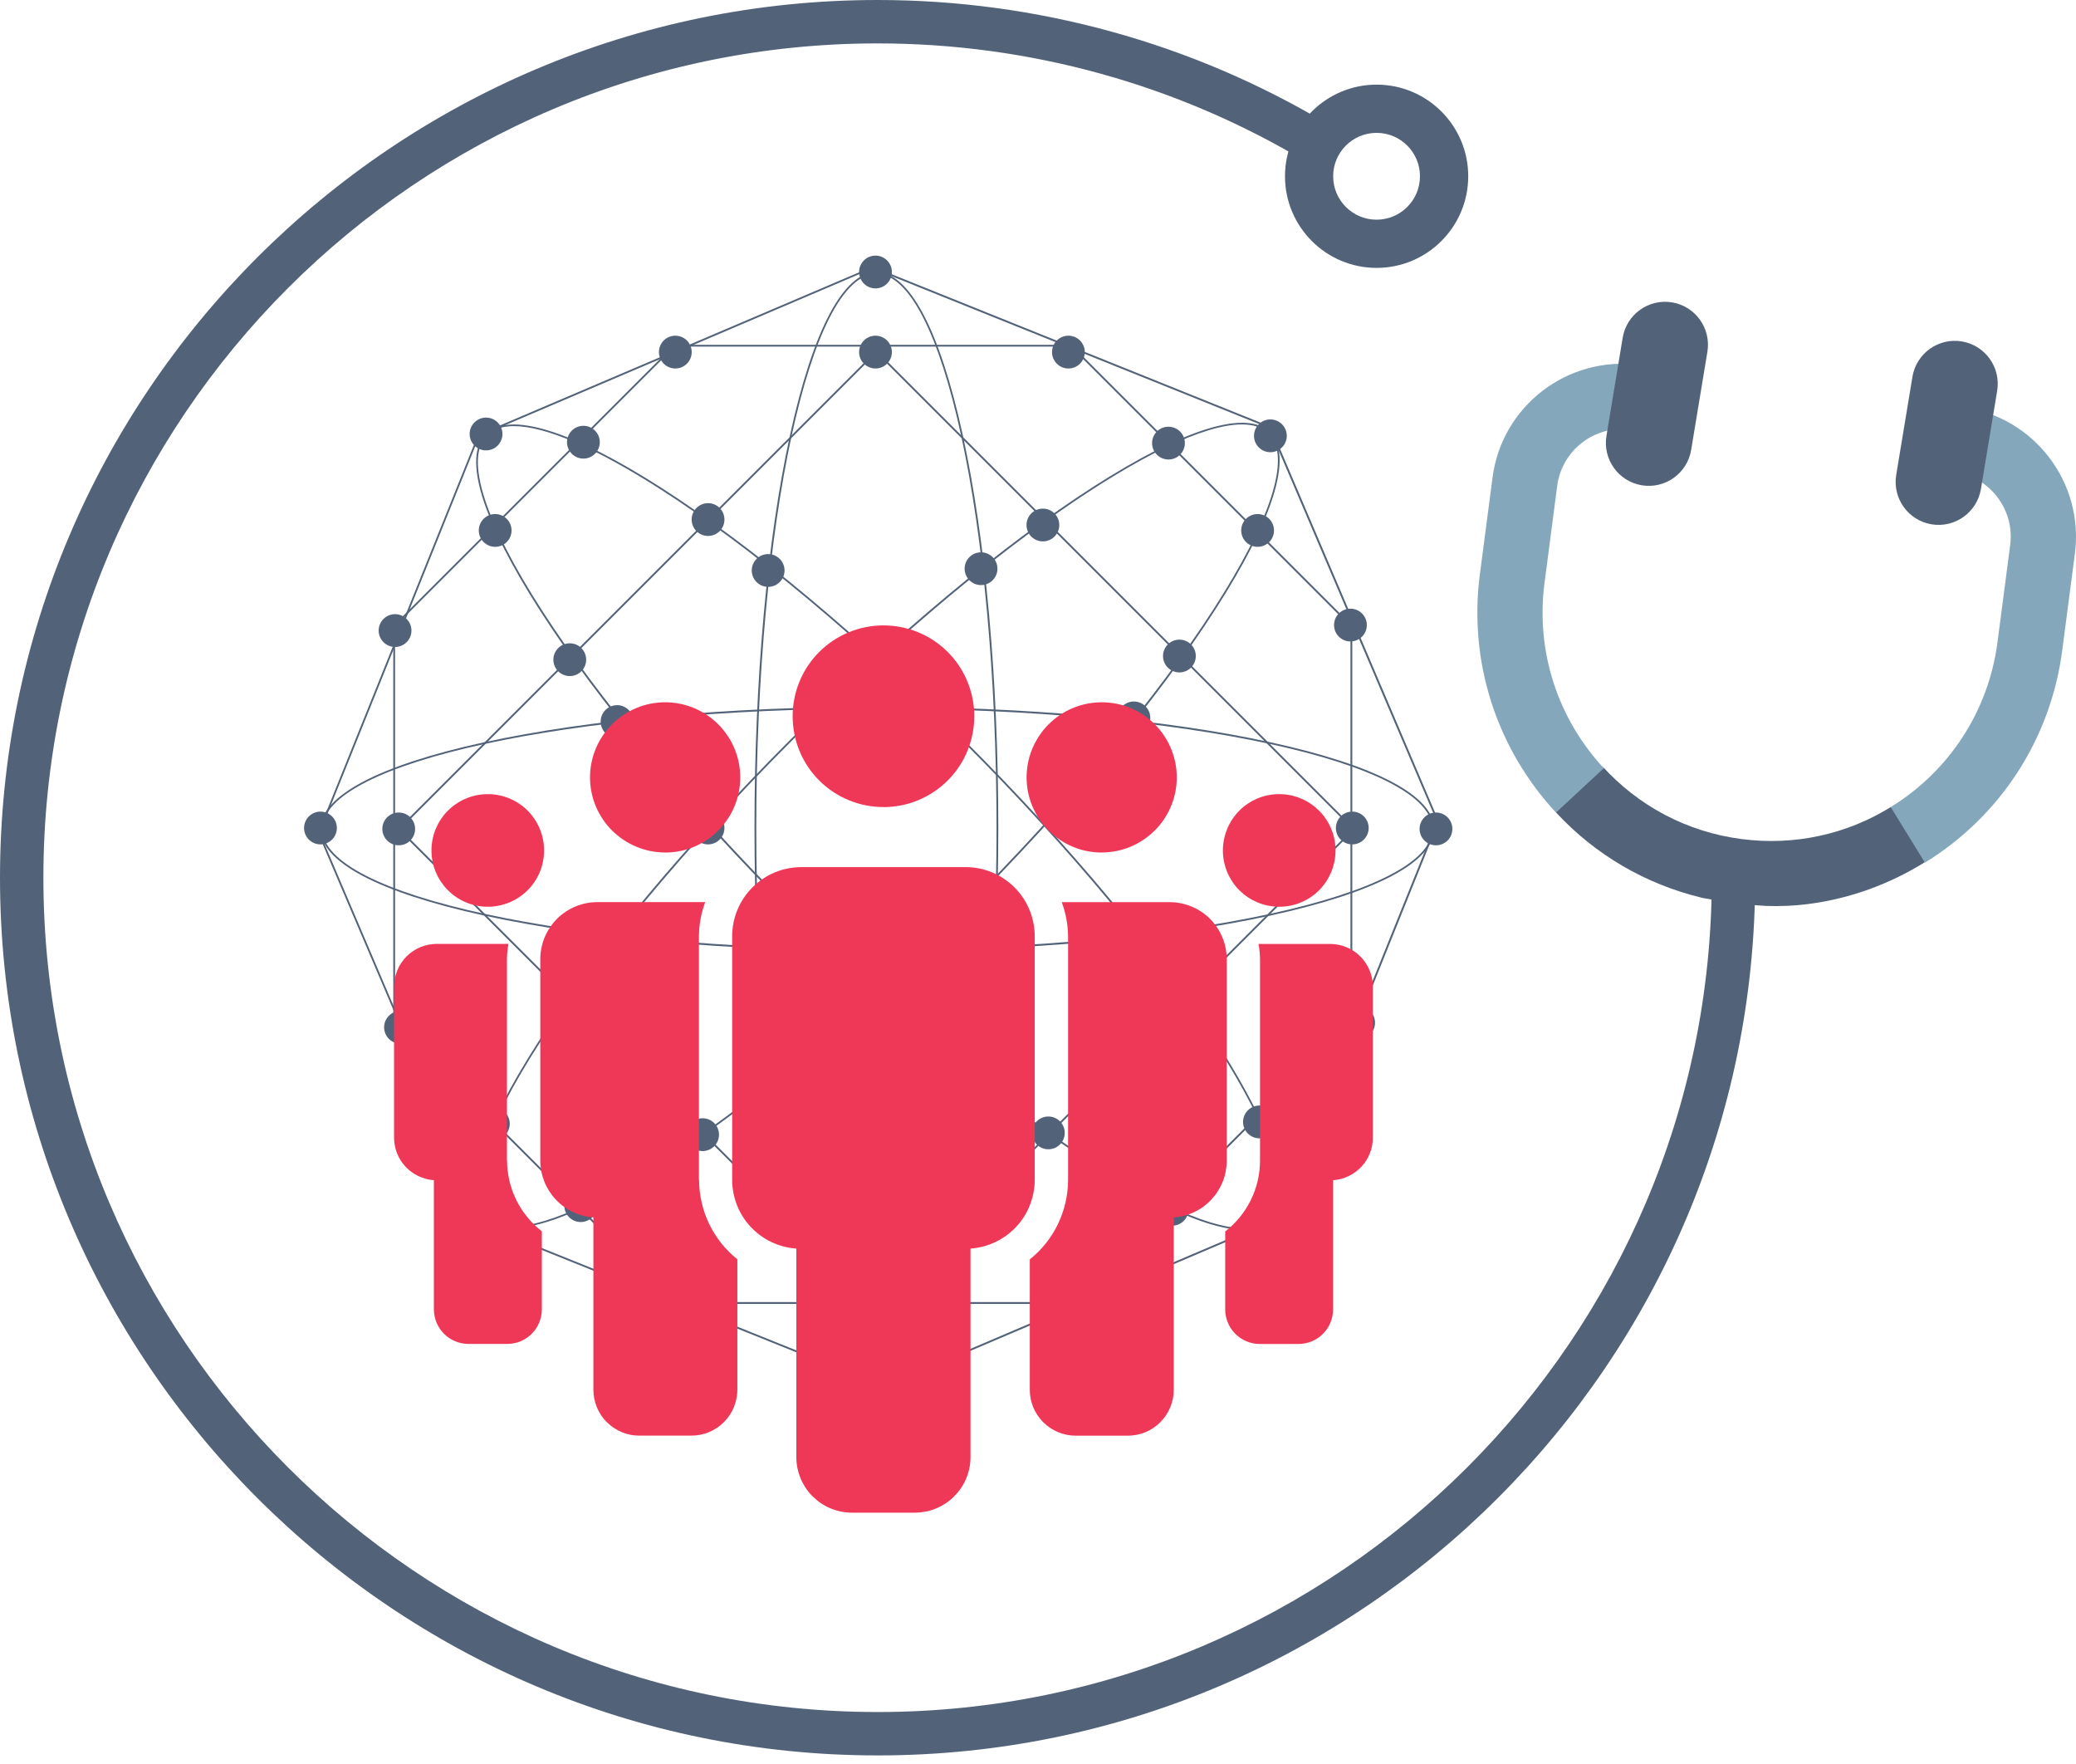 <?xml version="1.0" encoding="UTF-8"?> <svg xmlns="http://www.w3.org/2000/svg" width="113" height="96" viewBox="0 0 113 96" fill="none"><mask id="mask0_237_2276" style="mask-type:luminance" maskUnits="userSpaceOnUse" x="9" y="10" width="81" height="74"><path d="M89.475 10.499H9.966V83.99H89.475V10.499Z" fill="url(#paint0_linear_237_2276)"></path></mask><g mask="url(#mask0_237_2276)"><path d="M47.704 71.184L21.648 45.129L47.704 19.074L73.759 45.129L47.704 71.184ZM21.788 45.129L47.704 71.045L73.62 45.129L47.704 19.213L21.788 45.129Z" fill="#526379"></path><path d="M58.318 70.966H36.696L21.407 55.677V34.055L36.696 18.767H58.318L73.607 34.055V55.677L58.318 70.966ZM36.735 70.866H58.276L73.507 55.635V34.095L58.276 18.864H36.735L21.504 34.095V55.635L36.735 70.866Z" fill="#526379"></path><path d="M47.753 51.761C39.666 51.761 32.063 51.074 26.346 49.827C20.606 48.575 17.443 46.901 17.443 45.113C17.443 43.326 20.606 41.651 26.346 40.399C32.065 39.153 39.669 38.465 47.753 38.465C55.837 38.465 63.443 39.153 69.16 40.399C74.9 41.651 78.063 43.326 78.063 45.113C78.063 46.901 74.9 48.575 69.16 49.827C63.441 51.074 55.837 51.761 47.753 51.761ZM47.753 38.565C31.094 38.565 17.543 41.502 17.543 45.113C17.543 48.725 31.097 51.662 47.753 51.662C64.409 51.662 77.963 48.725 77.963 45.113C77.963 41.502 64.409 38.565 47.753 38.565Z" fill="#526379"></path><path d="M67.709 66.937C65.969 66.937 63.194 65.754 59.622 63.46C54.703 60.302 48.853 55.42 43.144 49.712C37.436 44.003 32.554 38.15 29.396 33.234C26.228 28.297 25.178 24.885 26.438 23.622C27.701 22.36 31.116 23.41 36.05 26.581C40.968 29.738 46.819 34.62 52.528 40.328C58.236 46.037 63.118 51.89 66.276 56.806C69.444 61.743 70.493 65.155 69.234 66.418C68.885 66.767 68.373 66.937 67.709 66.937ZM27.971 23.192C27.333 23.192 26.843 23.357 26.509 23.691C23.961 26.239 31.454 37.88 43.213 49.641C53.42 59.848 63.541 66.843 67.701 66.843C68.333 66.843 68.827 66.683 69.163 66.344C71.711 63.796 64.218 52.155 52.459 40.394C46.756 34.691 40.911 29.814 35.997 26.659C32.436 24.373 29.68 23.192 27.971 23.192Z" fill="#526379"></path><path d="M27.861 66.843C27.197 66.843 26.685 66.67 26.336 66.323C25.074 65.061 26.124 61.646 29.294 56.712C32.452 51.793 37.334 45.943 43.042 40.234C48.751 34.526 54.604 29.644 59.52 26.486C64.457 23.318 67.869 22.268 69.132 23.528C70.394 24.791 69.344 28.205 66.174 33.14C63.016 38.058 58.134 43.909 52.426 49.617C46.717 55.326 40.864 60.208 35.948 63.365C32.376 65.659 29.599 66.843 27.861 66.843ZM67.599 23.1C63.439 23.1 53.321 30.095 43.111 40.302C31.349 52.064 23.856 63.704 26.407 66.252C26.743 66.588 27.239 66.751 27.869 66.751C32.029 66.751 42.147 59.757 52.357 49.549C64.118 37.788 71.612 26.148 69.061 23.599C68.725 23.263 68.229 23.1 67.599 23.1Z" fill="#526379"></path><path d="M48.123 75.523L48.105 75.515L26.459 66.809L26.451 66.79L17.302 45.328L17.31 45.31L26.016 23.664L26.034 23.656L47.496 14.507L69.16 23.221L69.168 23.239L78.317 44.701L78.31 44.719L69.604 66.365L69.585 66.373L48.123 75.523ZM26.533 66.733L48.121 75.415L69.525 66.289L78.207 44.701L69.081 23.297L47.493 14.614L26.089 23.74L17.407 45.328L26.533 66.733Z" fill="#526379"></path><path d="M26.457 24.512C26.95 24.512 27.349 24.113 27.349 23.62C27.349 23.127 26.95 22.727 26.457 22.727C25.964 22.727 25.564 23.127 25.564 23.62C25.564 24.113 25.964 24.512 26.457 24.512Z" fill="#526379"></path><path d="M26.953 29.761C27.446 29.761 27.845 29.362 27.845 28.869C27.845 28.376 27.446 27.977 26.953 27.977C26.46 27.977 26.061 28.376 26.061 28.869C26.061 29.362 26.46 29.761 26.953 29.761Z" fill="#526379"></path><path d="M31.756 24.959C32.248 24.959 32.648 24.559 32.648 24.066C32.648 23.573 32.248 23.174 31.756 23.174C31.263 23.174 30.863 23.573 30.863 24.066C30.863 24.559 31.263 24.959 31.756 24.959Z" fill="#526379"></path><path d="M36.759 20.055C37.252 20.055 37.651 19.656 37.651 19.163C37.651 18.67 37.252 18.27 36.759 18.27C36.266 18.27 35.866 18.67 35.866 19.163C35.866 19.656 36.266 20.055 36.759 20.055Z" fill="#526379"></path><path d="M38.541 29.169C39.034 29.169 39.433 28.769 39.433 28.276C39.433 27.783 39.034 27.384 38.541 27.384C38.048 27.384 37.648 27.783 37.648 28.276C37.648 28.769 38.048 29.169 38.541 29.169Z" fill="#526379"></path><path d="M41.811 31.94C42.304 31.94 42.704 31.541 42.704 31.048C42.704 30.555 42.304 30.155 41.811 30.155C41.319 30.155 40.919 30.555 40.919 31.048C40.919 31.541 41.319 31.94 41.811 31.94Z" fill="#526379"></path><path d="M44.979 39.371C45.472 39.371 45.872 38.971 45.872 38.478C45.872 37.986 45.472 37.586 44.979 37.586C44.486 37.586 44.087 37.986 44.087 38.478C44.087 38.971 44.486 39.371 44.979 39.371Z" fill="#526379"></path><path d="M50.428 39.271C50.92 39.271 51.32 38.872 51.32 38.379C51.32 37.886 50.92 37.486 50.428 37.486C49.935 37.486 49.535 37.886 49.535 38.379C49.535 38.872 49.935 39.271 50.428 39.271Z" fill="#526379"></path><path d="M61.719 39.964C62.212 39.964 62.612 39.564 62.612 39.071C62.612 38.578 62.212 38.179 61.719 38.179C61.227 38.179 60.827 38.578 60.827 39.071C60.827 39.564 61.227 39.964 61.719 39.964Z" fill="#526379"></path><path d="M64.197 36.596C64.69 36.596 65.09 36.197 65.09 35.704C65.09 35.211 64.69 34.812 64.197 34.812C63.704 34.812 63.305 35.211 63.305 35.704C63.305 36.197 63.704 36.596 64.197 36.596Z" fill="#526379"></path><path d="M73.606 45.956C74.099 45.956 74.499 45.556 74.499 45.063C74.499 44.57 74.099 44.171 73.606 44.171C73.113 44.171 72.714 44.57 72.714 45.063C72.714 45.556 73.113 45.956 73.606 45.956Z" fill="#526379"></path><path d="M78.163 46.005C78.656 46.005 79.055 45.606 79.055 45.113C79.055 44.62 78.656 44.221 78.163 44.221C77.67 44.221 77.27 44.62 77.27 45.113C77.27 45.606 77.67 46.005 78.163 46.005Z" fill="#526379"></path><path d="M38.541 45.956C39.034 45.956 39.433 45.556 39.433 45.063C39.433 44.57 39.034 44.171 38.541 44.171C38.048 44.171 37.648 44.57 37.648 45.063C37.648 45.556 38.048 45.956 38.541 45.956Z" fill="#526379"></path><path d="M21.703 46.005C22.196 46.005 22.595 45.606 22.595 45.113C22.595 44.62 22.196 44.221 21.703 44.221C21.21 44.221 20.811 44.62 20.811 45.113C20.811 45.606 21.21 46.005 21.703 46.005Z" fill="#526379"></path><path d="M33.588 40.163C34.081 40.163 34.48 39.763 34.48 39.27C34.48 38.778 34.081 38.378 33.588 38.378C33.095 38.378 32.695 38.778 32.695 39.27C32.695 39.763 33.095 40.163 33.588 40.163Z" fill="#526379"></path><path d="M31.014 36.795C31.506 36.795 31.906 36.396 31.906 35.903C31.906 35.41 31.506 35.011 31.014 35.011C30.521 35.011 30.121 35.41 30.121 35.903C30.121 36.396 30.521 36.795 31.014 36.795Z" fill="#526379"></path><path d="M31.014 55.119C31.506 55.119 31.906 54.719 31.906 54.226C31.906 53.733 31.506 53.334 31.014 53.334C30.521 53.334 30.121 53.733 30.121 54.226C30.121 54.719 30.521 55.119 31.014 55.119Z" fill="#526379"></path><path d="M33.688 51.751C34.181 51.751 34.581 51.351 34.581 50.858C34.581 50.365 34.181 49.966 33.688 49.966C33.195 49.966 32.796 50.365 32.796 50.858C32.796 51.351 33.195 51.751 33.688 51.751Z" fill="#526379"></path><path d="M21.801 56.803C22.293 56.803 22.693 56.404 22.693 55.911C22.693 55.418 22.293 55.019 21.801 55.019C21.308 55.019 20.908 55.418 20.908 55.911C20.908 56.404 21.308 56.803 21.801 56.803Z" fill="#526379"></path><path d="M26.853 62.053C27.346 62.053 27.746 61.654 27.746 61.161C27.746 60.668 27.346 60.269 26.853 60.269C26.36 60.269 25.961 60.668 25.961 61.161C25.961 61.654 26.36 62.053 26.853 62.053Z" fill="#526379"></path><path d="M26.26 67.302C26.752 67.302 27.152 66.903 27.152 66.41C27.152 65.917 26.752 65.518 26.26 65.518C25.767 65.518 25.367 65.917 25.367 66.41C25.367 66.903 25.767 67.302 26.26 67.302Z" fill="#526379"></path><path d="M31.609 66.509C32.102 66.509 32.502 66.11 32.502 65.617C32.502 65.124 32.102 64.725 31.609 64.725C31.116 64.725 30.717 65.124 30.717 65.617C30.717 66.11 31.116 66.509 31.609 66.509Z" fill="#526379"></path><path d="M38.245 62.646C38.738 62.646 39.137 62.247 39.137 61.754C39.137 61.261 38.738 60.861 38.245 60.861C37.752 60.861 37.352 61.261 37.352 61.754C37.352 62.247 37.752 62.646 38.245 62.646Z" fill="#526379"></path><path d="M41.811 59.875C42.304 59.875 42.704 59.475 42.704 58.982C42.704 58.489 42.304 58.09 41.811 58.09C41.319 58.09 40.919 58.489 40.919 58.982C40.919 59.475 41.319 59.875 41.811 59.875Z" fill="#526379"></path><path d="M44.979 52.347C45.472 52.347 45.872 51.948 45.872 51.455C45.872 50.962 45.472 50.562 44.979 50.562C44.486 50.562 44.087 50.962 44.087 51.455C44.087 51.948 44.486 52.347 44.979 52.347Z" fill="#526379"></path><path d="M50.527 52.347C51.02 52.347 51.419 51.948 51.419 51.455C51.419 50.962 51.02 50.562 50.527 50.562C50.034 50.562 49.635 50.962 49.635 51.455C49.635 51.948 50.034 52.347 50.527 52.347Z" fill="#526379"></path><path d="M53.399 59.875C53.892 59.875 54.292 59.475 54.292 58.982C54.292 58.489 53.892 58.09 53.399 58.09C52.906 58.09 52.507 58.489 52.507 58.982C52.507 59.475 52.906 59.875 53.399 59.875Z" fill="#526379"></path><path d="M57.063 62.549C57.556 62.549 57.956 62.15 57.956 61.657C57.956 61.164 57.556 60.765 57.063 60.765C56.57 60.765 56.171 61.164 56.171 61.657C56.171 62.15 56.57 62.549 57.063 62.549Z" fill="#526379"></path><path d="M64.493 55.119C64.986 55.119 65.385 54.719 65.385 54.226C65.385 53.733 64.986 53.334 64.493 53.334C64 53.334 63.601 53.733 63.601 54.226C63.601 54.719 64 55.119 64.493 55.119Z" fill="#526379"></path><path d="M61.719 51.651C62.212 51.651 62.612 51.252 62.612 50.759C62.612 50.266 62.212 49.866 61.719 49.866C61.227 49.866 60.827 50.266 60.827 50.759C60.827 51.252 61.227 51.651 61.719 51.651Z" fill="#526379"></path><path d="M68.95 67.203C69.443 67.203 69.842 66.803 69.842 66.31C69.842 65.817 69.443 65.418 68.95 65.418C68.457 65.418 68.058 65.817 68.058 66.31C68.058 66.803 68.457 67.203 68.95 67.203Z" fill="#526379"></path><path d="M17.443 45.956C17.936 45.956 18.336 45.556 18.336 45.063C18.336 44.57 17.936 44.171 17.443 44.171C16.95 44.171 16.551 44.57 16.551 45.063C16.551 45.556 16.95 45.956 17.443 45.956Z" fill="#526379"></path><path d="M47.654 20.055C48.147 20.055 48.547 19.656 48.547 19.163C48.547 18.67 48.147 18.27 47.654 18.27C47.161 18.27 46.762 18.67 46.762 19.163C46.762 19.656 47.161 20.055 47.654 20.055Z" fill="#526379"></path><path d="M47.654 15.696C48.147 15.696 48.547 15.296 48.547 14.803C48.547 14.311 48.147 13.911 47.654 13.911C47.161 13.911 46.762 14.311 46.762 14.803C46.762 15.296 47.161 15.696 47.654 15.696Z" fill="#526379"></path><path d="M47.654 36.795C48.147 36.795 48.547 36.396 48.547 35.903C48.547 35.41 48.147 35.011 47.654 35.011C47.161 35.011 46.762 35.41 46.762 35.903C46.762 36.396 47.161 36.795 47.654 36.795Z" fill="#526379"></path><path d="M47.654 54.922C48.147 54.922 48.547 54.522 48.547 54.029C48.547 53.536 48.147 53.137 47.654 53.137C47.161 53.137 46.762 53.536 46.762 54.029C46.762 54.522 47.161 54.922 47.654 54.922Z" fill="#526379"></path><path d="M47.654 71.859C48.147 71.859 48.547 71.46 48.547 70.967C48.547 70.474 48.147 70.074 47.654 70.074C47.161 70.074 46.762 70.474 46.762 70.967C46.762 71.46 47.161 71.859 47.654 71.859Z" fill="#526379"></path><path d="M58.648 71.859C59.141 71.859 59.541 71.46 59.541 70.967C59.541 70.474 59.141 70.074 58.648 70.074C58.155 70.074 57.756 70.474 57.756 70.967C57.756 71.46 58.155 71.859 58.648 71.859Z" fill="#526379"></path><path d="M63.801 66.709C64.293 66.709 64.693 66.309 64.693 65.816C64.693 65.323 64.293 64.924 63.801 64.924C63.308 64.924 62.908 65.323 62.908 65.816C62.908 66.309 63.308 66.709 63.801 66.709Z" fill="#526379"></path><path d="M68.553 61.953C69.046 61.953 69.446 61.553 69.446 61.06C69.446 60.568 69.046 60.168 68.553 60.168C68.061 60.168 67.661 60.568 67.661 61.06C67.661 61.553 68.061 61.953 68.553 61.953Z" fill="#526379"></path><path d="M73.953 56.554C74.446 56.554 74.845 56.155 74.845 55.662C74.845 55.169 74.446 54.77 73.953 54.77C73.46 54.77 73.061 55.169 73.061 55.662C73.061 56.155 73.46 56.554 73.953 56.554Z" fill="#526379"></path><path d="M37.155 71.859C37.648 71.859 38.047 71.46 38.047 70.967C38.047 70.474 37.648 70.074 37.155 70.074C36.662 70.074 36.263 70.474 36.263 70.967C36.263 71.46 36.662 71.859 37.155 71.859Z" fill="#526379"></path><path d="M47.654 76.119C48.147 76.119 48.547 75.719 48.547 75.226C48.547 74.734 48.147 74.334 47.654 74.334C47.161 74.334 46.762 74.734 46.762 75.226C46.762 75.719 47.161 76.119 47.654 76.119Z" fill="#526379"></path><path d="M58.155 20.055C58.648 20.055 59.047 19.656 59.047 19.163C59.047 18.67 58.648 18.27 58.155 18.27C57.662 18.27 57.263 18.67 57.263 19.163C57.263 19.656 57.662 20.055 58.155 20.055Z" fill="#526379"></path><path d="M63.601 25.008C64.094 25.008 64.494 24.609 64.494 24.116C64.494 23.623 64.094 23.224 63.601 23.224C63.108 23.224 62.709 23.623 62.709 24.116C62.709 24.609 63.108 25.008 63.601 25.008Z" fill="#526379"></path><path d="M56.766 29.465C57.259 29.465 57.659 29.066 57.659 28.573C57.659 28.08 57.259 27.681 56.766 27.681C56.274 27.681 55.874 28.08 55.874 28.573C55.874 29.066 56.274 29.465 56.766 29.465Z" fill="#526379"></path><path d="M53.399 31.843C53.892 31.843 54.292 31.444 54.292 30.951C54.292 30.458 53.892 30.059 53.399 30.059C52.906 30.059 52.507 30.458 52.507 30.951C52.507 31.444 52.906 31.843 53.399 31.843Z" fill="#526379"></path><path d="M68.454 29.761C68.947 29.761 69.346 29.362 69.346 28.869C69.346 28.376 68.947 27.977 68.454 27.977C67.961 27.977 67.561 28.376 67.561 28.869C67.561 29.362 67.961 29.761 68.454 29.761Z" fill="#526379"></path><path d="M69.149 24.612C69.642 24.612 70.042 24.212 70.042 23.72C70.042 23.227 69.642 22.827 69.149 22.827C68.656 22.827 68.257 23.227 68.257 23.72C68.257 24.212 68.656 24.612 69.149 24.612Z" fill="#526379"></path><path d="M73.507 34.911C73.999 34.911 74.399 34.511 74.399 34.018C74.399 33.526 73.999 33.126 73.507 33.126C73.014 33.126 72.614 33.526 72.614 34.018C72.614 34.511 73.014 34.911 73.507 34.911Z" fill="#526379"></path><path d="M21.504 35.211C21.997 35.211 22.396 34.811 22.396 34.318C22.396 33.825 21.997 33.426 21.504 33.426C21.011 33.426 20.611 33.825 20.611 34.318C20.611 34.811 21.011 35.211 21.504 35.211Z" fill="#526379"></path><path d="M47.703 75.326C45.919 75.326 44.247 72.169 42.998 66.439C41.753 60.73 41.068 53.14 41.068 45.066C41.068 36.993 41.753 29.402 42.998 23.694C44.247 17.962 45.919 14.807 47.703 14.807C49.488 14.807 51.16 17.964 52.41 23.694C53.654 29.402 54.339 36.993 54.339 45.066C54.339 53.14 53.654 60.73 52.41 66.439C51.16 72.171 49.488 75.326 47.703 75.326ZM47.703 14.904C44.1 14.904 41.166 28.434 41.166 45.064C41.166 61.694 44.097 75.224 47.703 75.224C51.31 75.224 54.242 61.694 54.242 45.064C54.242 28.434 51.31 14.904 47.703 14.904Z" fill="#526379"></path></g><path d="M47.769 95.538C21.43 95.538 0 74.108 0 47.769C0 21.43 21.428 0 47.769 0C56.436 0 64.924 2.344 72.318 6.782L71.102 8.808C64.076 4.593 56.008 2.362 47.769 2.362C22.732 2.362 2.362 22.732 2.362 47.769C2.362 72.806 22.732 93.176 47.769 93.176C72.806 93.176 93.176 72.806 93.176 47.769H95.538C95.538 74.108 74.108 95.538 47.769 95.538Z" fill="#526379"></path><path d="M92.607 48.856C93.074 48.948 93.565 49.032 94.082 49.103C94.803 49.202 95.486 49.268 96.129 49.305C96.856 49.328 97.667 49.305 98.536 49.187C100.738 48.89 102.848 48.116 104.764 46.932L104.838 44.58L102.916 43.927L102.935 43.914C100.51 45.418 97.659 46.04 94.79 45.664C91.825 45.279 89.166 43.864 87.187 41.667C87.229 41.712 87.26 41.761 87.302 41.806L84.769 41.88L84.701 44.221C86.832 46.523 89.565 48.116 92.609 48.853L92.607 48.856Z" fill="#526379"></path><path d="M104.777 46.95L102.916 43.926C106.121 41.95 108.242 38.677 108.727 34.947L109.417 29.666C109.672 27.724 108.297 25.939 106.354 25.682L106.816 22.16C110.701 22.669 113.446 26.241 112.94 30.126L112.249 35.407C111.622 40.202 108.898 44.409 104.777 46.95ZM84.696 44.225C81.444 40.722 79.932 35.997 80.551 31.265L81.242 25.984C81.748 22.097 85.323 19.352 89.205 19.858L88.743 23.38C86.798 23.128 85.016 24.501 84.761 26.443L84.071 31.727C83.588 35.409 84.764 39.084 87.297 41.808L84.696 44.223V44.225Z" fill="#85A7BC"></path><path d="M92.936 19.145C93.147 17.871 92.285 16.667 91.012 16.456C89.739 16.246 88.535 17.108 88.325 18.382L87.442 23.722C87.231 24.996 88.092 26.2 89.366 26.411C90.639 26.621 91.843 25.759 92.053 24.485L92.936 19.145Z" fill="#526379"></path><path d="M108.709 21.27C108.92 19.996 108.058 18.792 106.784 18.581C105.511 18.371 104.308 19.233 104.097 20.507L103.214 25.847C103.003 27.121 103.865 28.325 105.138 28.536C106.412 28.746 107.615 27.884 107.826 26.61L108.709 21.27Z" fill="#526379"></path><path d="M26.552 49.349C26.754 49.349 26.953 49.328 27.15 49.289C27.347 49.25 27.539 49.192 27.725 49.116C27.912 49.037 28.087 48.943 28.255 48.832C28.423 48.719 28.578 48.593 28.72 48.452C28.862 48.31 28.99 48.155 29.101 47.987C29.213 47.819 29.308 47.643 29.384 47.457C29.46 47.271 29.52 47.079 29.557 46.882C29.597 46.683 29.615 46.486 29.615 46.284C29.615 46.082 29.597 45.882 29.557 45.685C29.518 45.488 29.457 45.297 29.381 45.111C29.305 44.924 29.211 44.748 29.098 44.58C28.985 44.412 28.859 44.26 28.717 44.116C28.576 43.971 28.418 43.845 28.253 43.735C28.087 43.625 27.909 43.528 27.723 43.452C27.536 43.376 27.345 43.315 27.148 43.278C26.951 43.239 26.751 43.221 26.549 43.221C26.347 43.221 26.148 43.239 25.951 43.278C25.754 43.318 25.562 43.376 25.376 43.454C25.19 43.53 25.014 43.625 24.846 43.738C24.678 43.851 24.523 43.977 24.381 44.118C24.24 44.26 24.111 44.415 24.001 44.583C23.89 44.751 23.796 44.927 23.717 45.113C23.641 45.299 23.581 45.491 23.544 45.688C23.505 45.885 23.486 46.084 23.486 46.286C23.486 46.488 23.505 46.688 23.544 46.885C23.583 47.082 23.641 47.273 23.72 47.459C23.796 47.646 23.89 47.824 24.003 47.99C24.116 48.155 24.242 48.313 24.384 48.454C24.528 48.596 24.683 48.725 24.849 48.835C25.017 48.948 25.192 49.042 25.379 49.118C25.565 49.194 25.757 49.252 25.953 49.292C26.15 49.331 26.35 49.349 26.552 49.349Z" fill="#EF3858"></path><path d="M36.21 46.399C36.477 46.399 36.745 46.373 37.008 46.32C37.273 46.268 37.527 46.192 37.774 46.087C38.021 45.984 38.257 45.858 38.48 45.709C38.703 45.559 38.91 45.389 39.097 45.2C39.283 45.011 39.456 44.801 39.606 44.58C39.756 44.36 39.882 44.121 39.984 43.874C40.086 43.627 40.163 43.37 40.215 43.108C40.267 42.843 40.294 42.578 40.294 42.31C40.294 42.04 40.267 41.775 40.215 41.512C40.163 41.25 40.086 40.995 39.981 40.746C39.879 40.499 39.753 40.263 39.603 40.04C39.454 39.816 39.286 39.609 39.094 39.42C38.905 39.231 38.698 39.061 38.475 38.911C38.252 38.761 38.016 38.635 37.769 38.533C37.519 38.431 37.265 38.352 37.002 38.299C36.737 38.247 36.472 38.221 36.205 38.221C35.937 38.221 35.669 38.247 35.407 38.299C35.144 38.352 34.889 38.428 34.64 38.533C34.391 38.635 34.157 38.761 33.934 38.911C33.711 39.061 33.504 39.229 33.315 39.42C33.126 39.612 32.955 39.816 32.806 40.04C32.656 40.263 32.53 40.499 32.428 40.746C32.325 40.992 32.246 41.25 32.194 41.512C32.142 41.777 32.115 42.042 32.115 42.31C32.115 42.578 32.142 42.845 32.194 43.108C32.246 43.373 32.323 43.627 32.428 43.874C32.53 44.124 32.656 44.357 32.806 44.58C32.955 44.803 33.126 45.011 33.315 45.2C33.504 45.389 33.714 45.557 33.934 45.706C34.157 45.856 34.394 45.982 34.64 46.084C34.889 46.187 35.144 46.263 35.407 46.318C35.672 46.37 35.937 46.397 36.205 46.397L36.21 46.399Z" fill="#EF3858"></path><path d="M27.594 63.171V52.207C27.599 51.926 27.625 51.646 27.678 51.37H23.78C23.628 51.37 23.476 51.386 23.326 51.415C23.176 51.444 23.029 51.488 22.887 51.546C22.746 51.604 22.612 51.677 22.483 51.761C22.357 51.845 22.239 51.942 22.132 52.05C22.024 52.157 21.927 52.276 21.843 52.404C21.756 52.53 21.685 52.664 21.628 52.806C21.57 52.947 21.523 53.094 21.494 53.244C21.465 53.394 21.449 53.546 21.449 53.698V61.916C21.449 62.063 21.462 62.207 21.491 62.349C21.517 62.493 21.559 62.633 21.612 62.766C21.664 62.9 21.73 63.032 21.809 63.155C21.887 63.278 21.977 63.394 22.076 63.499C22.176 63.604 22.284 63.701 22.402 63.787C22.52 63.874 22.646 63.947 22.777 64.01C22.909 64.071 23.045 64.123 23.187 64.16C23.328 64.197 23.47 64.221 23.617 64.231V71.263C23.617 71.386 23.63 71.507 23.654 71.63C23.678 71.751 23.714 71.869 23.762 71.982C23.809 72.097 23.866 72.205 23.935 72.307C24.003 72.409 24.082 72.504 24.168 72.591C24.255 72.677 24.349 72.756 24.452 72.824C24.554 72.892 24.662 72.95 24.777 72.997C24.89 73.045 25.008 73.079 25.129 73.105C25.25 73.129 25.373 73.142 25.497 73.142H27.617C27.741 73.142 27.861 73.131 27.985 73.105C28.105 73.081 28.224 73.047 28.336 72.997C28.449 72.95 28.557 72.892 28.659 72.824C28.762 72.756 28.859 72.677 28.943 72.591C29.027 72.504 29.108 72.409 29.176 72.307C29.244 72.205 29.302 72.097 29.349 71.982C29.397 71.869 29.433 71.751 29.457 71.63C29.481 71.509 29.494 71.386 29.494 71.263V67.013C29.2 66.785 28.935 66.528 28.701 66.239C28.465 65.953 28.265 65.641 28.103 65.307C27.937 64.974 27.814 64.627 27.73 64.265C27.646 63.903 27.601 63.538 27.601 63.165L27.594 63.171Z" fill="#EF3858"></path><path d="M69.627 49.349C69.425 49.349 69.226 49.328 69.029 49.289C68.829 49.25 68.641 49.192 68.454 49.116C68.27 49.037 68.092 48.943 67.924 48.832C67.756 48.722 67.604 48.593 67.46 48.452C67.315 48.31 67.189 48.155 67.079 47.987C66.969 47.819 66.874 47.643 66.795 47.457C66.719 47.271 66.662 47.079 66.622 46.882C66.583 46.683 66.564 46.486 66.564 46.284C66.564 46.082 66.585 45.882 66.625 45.685C66.664 45.488 66.722 45.297 66.798 45.111C66.877 44.924 66.971 44.748 67.082 44.58C67.194 44.412 67.32 44.26 67.462 44.116C67.604 43.971 67.759 43.845 67.927 43.735C68.095 43.622 68.27 43.528 68.457 43.452C68.643 43.376 68.835 43.315 69.032 43.278C69.231 43.239 69.431 43.221 69.63 43.221C69.829 43.221 70.032 43.239 70.228 43.278C70.425 43.318 70.617 43.376 70.803 43.454C70.99 43.53 71.165 43.625 71.334 43.738C71.501 43.851 71.654 43.977 71.798 44.118C71.942 44.26 72.068 44.415 72.179 44.583C72.291 44.751 72.386 44.927 72.462 45.113C72.538 45.299 72.599 45.491 72.638 45.688C72.677 45.885 72.696 46.084 72.696 46.286C72.696 46.488 72.675 46.688 72.635 46.885C72.596 47.082 72.538 47.273 72.462 47.459C72.383 47.646 72.289 47.824 72.179 47.99C72.068 48.155 71.94 48.313 71.798 48.454C71.656 48.596 71.501 48.725 71.334 48.835C71.165 48.948 70.99 49.042 70.803 49.118C70.617 49.194 70.425 49.252 70.228 49.292C70.029 49.331 69.829 49.349 69.63 49.349H69.627Z" fill="#EF3858"></path><path d="M59.965 46.399C59.698 46.399 59.433 46.373 59.168 46.32C58.905 46.268 58.651 46.192 58.401 46.087C58.152 45.984 57.918 45.858 57.695 45.709C57.472 45.559 57.265 45.389 57.076 45.2C56.887 45.011 56.719 44.801 56.569 44.58C56.42 44.36 56.294 44.121 56.191 43.874C56.089 43.627 56.01 43.37 55.958 43.108C55.905 42.843 55.879 42.578 55.879 42.31C55.879 42.042 55.905 41.775 55.958 41.512C56.01 41.25 56.086 40.995 56.191 40.746C56.294 40.499 56.42 40.263 56.569 40.04C56.719 39.816 56.887 39.609 57.078 39.42C57.267 39.231 57.475 39.061 57.698 38.911C57.921 38.761 58.154 38.635 58.404 38.533C58.651 38.431 58.908 38.352 59.17 38.299C59.433 38.247 59.7 38.221 59.968 38.221C60.236 38.221 60.504 38.247 60.766 38.299C61.031 38.352 61.286 38.428 61.532 38.533C61.779 38.635 62.015 38.761 62.239 38.911C62.462 39.061 62.669 39.229 62.858 39.42C63.047 39.609 63.215 39.816 63.364 40.04C63.514 40.263 63.64 40.499 63.742 40.746C63.845 40.992 63.921 41.25 63.976 41.512C64.028 41.777 64.055 42.042 64.055 42.31C64.055 42.578 64.028 42.845 63.976 43.108C63.923 43.373 63.847 43.627 63.742 43.874C63.64 44.124 63.511 44.357 63.364 44.58C63.215 44.803 63.047 45.011 62.855 45.2C62.666 45.389 62.459 45.557 62.236 45.706C62.013 45.856 61.779 45.982 61.53 46.084C61.283 46.187 61.026 46.263 60.763 46.318C60.498 46.37 60.233 46.397 59.965 46.397V46.399Z" fill="#EF3858"></path><path d="M72.397 51.373H68.501C68.554 51.649 68.583 51.927 68.585 52.21V63.174C68.583 63.546 68.541 63.911 68.457 64.273C68.37 64.635 68.247 64.982 68.082 65.315C67.916 65.649 67.719 65.958 67.483 66.247C67.247 66.536 66.984 66.793 66.69 67.021V71.271C66.69 71.394 66.701 71.515 66.727 71.635C66.751 71.756 66.787 71.874 66.835 71.987C66.882 72.1 66.94 72.208 67.008 72.31C67.076 72.412 67.155 72.507 67.242 72.594C67.328 72.68 67.423 72.759 67.525 72.827C67.627 72.895 67.735 72.953 67.848 73C67.963 73.048 68.079 73.084 68.2 73.108C68.32 73.132 68.441 73.145 68.567 73.145H70.688C70.811 73.145 70.932 73.132 71.053 73.108C71.173 73.084 71.291 73.05 71.404 73C71.517 72.953 71.625 72.895 71.727 72.827C71.829 72.759 71.924 72.683 72.011 72.594C72.097 72.504 72.176 72.412 72.244 72.31C72.312 72.208 72.37 72.1 72.418 71.985C72.465 71.872 72.499 71.754 72.525 71.633C72.549 71.512 72.562 71.389 72.562 71.265V64.234C72.709 64.223 72.85 64.2 72.992 64.163C73.134 64.126 73.268 64.076 73.402 64.013C73.533 63.95 73.656 63.877 73.774 63.79C73.892 63.704 74 63.607 74.1 63.502C74.2 63.394 74.289 63.281 74.368 63.158C74.446 63.035 74.512 62.906 74.564 62.769C74.62 62.633 74.659 62.494 74.685 62.352C74.711 62.21 74.727 62.066 74.727 61.919V53.701C74.727 53.549 74.711 53.397 74.683 53.247C74.654 53.097 74.609 52.95 74.549 52.809C74.491 52.667 74.418 52.533 74.334 52.407C74.249 52.279 74.152 52.16 74.045 52.053C73.934 51.945 73.819 51.848 73.69 51.764C73.562 51.68 73.431 51.607 73.286 51.549C73.144 51.491 73 51.447 72.848 51.418C72.698 51.389 72.546 51.373 72.394 51.373H72.397Z" fill="#EF3858"></path><path d="M48.089 43.927C48.415 43.927 48.735 43.893 49.055 43.832C49.373 43.769 49.683 43.675 49.982 43.549C50.284 43.426 50.567 43.273 50.837 43.092C51.108 42.911 51.357 42.706 51.586 42.478C51.814 42.25 52.021 41.998 52.2 41.73C52.381 41.46 52.533 41.174 52.656 40.874C52.78 40.572 52.874 40.266 52.937 39.945C53 39.628 53.032 39.305 53.032 38.979C53.032 38.654 53 38.334 52.937 38.014C52.874 37.696 52.78 37.386 52.656 37.087C52.533 36.785 52.378 36.502 52.2 36.231C52.019 35.961 51.814 35.712 51.586 35.483C51.357 35.255 51.108 35.05 50.837 34.869C50.567 34.688 50.284 34.536 49.982 34.412C49.68 34.289 49.373 34.195 49.053 34.132C48.735 34.069 48.412 34.037 48.087 34.037C47.764 34.037 47.441 34.069 47.121 34.132C46.803 34.195 46.494 34.289 46.194 34.412C45.895 34.536 45.609 34.691 45.339 34.869C45.068 35.05 44.819 35.255 44.591 35.483C44.36 35.714 44.155 35.964 43.977 36.231C43.795 36.502 43.643 36.785 43.52 37.087C43.397 37.386 43.302 37.696 43.239 38.014C43.176 38.331 43.145 38.654 43.145 38.979C43.145 39.305 43.179 39.625 43.239 39.945C43.302 40.263 43.397 40.575 43.52 40.874C43.643 41.176 43.798 41.46 43.977 41.73C44.158 42 44.362 42.25 44.591 42.478C44.819 42.706 45.071 42.914 45.341 43.092C45.612 43.271 45.895 43.426 46.197 43.549C46.499 43.672 46.806 43.767 47.126 43.83C47.444 43.893 47.767 43.924 48.092 43.924L48.089 43.927Z" fill="#EF3858"></path><path d="M52.556 47.192H43.619C43.372 47.192 43.126 47.216 42.884 47.266C42.64 47.313 42.406 47.384 42.178 47.478C41.95 47.573 41.732 47.688 41.527 47.827C41.322 47.964 41.131 48.119 40.958 48.294C40.782 48.47 40.627 48.659 40.488 48.864C40.351 49.069 40.236 49.287 40.139 49.515C40.044 49.743 39.973 49.98 39.926 50.221C39.876 50.465 39.852 50.709 39.852 50.956V64.221C39.852 64.457 39.876 64.688 39.921 64.919C39.965 65.15 40.031 65.376 40.115 65.594C40.202 65.811 40.307 66.022 40.433 66.218C40.559 66.418 40.703 66.602 40.863 66.775C41.023 66.945 41.199 67.1 41.388 67.239C41.577 67.378 41.779 67.499 41.992 67.599C42.204 67.701 42.425 67.78 42.653 67.84C42.879 67.898 43.11 67.938 43.346 67.953V79.3C43.346 79.499 43.364 79.696 43.404 79.89C43.443 80.085 43.501 80.273 43.577 80.46C43.653 80.644 43.748 80.817 43.855 80.982C43.965 81.147 44.091 81.3 44.233 81.439C44.375 81.578 44.527 81.707 44.692 81.817C44.858 81.927 45.034 82.022 45.215 82.095C45.398 82.171 45.587 82.229 45.784 82.268C45.978 82.308 46.175 82.326 46.375 82.326H49.797C49.997 82.326 50.194 82.305 50.388 82.268C50.582 82.231 50.771 82.174 50.955 82.095C51.139 82.019 51.315 81.924 51.477 81.817C51.643 81.707 51.795 81.581 51.937 81.439C52.078 81.297 52.204 81.147 52.315 80.982C52.425 80.817 52.519 80.641 52.595 80.46C52.671 80.276 52.729 80.087 52.769 79.89C52.808 79.696 52.826 79.499 52.826 79.3V67.953C53.06 67.938 53.291 67.898 53.519 67.84C53.745 67.78 53.965 67.699 54.178 67.599C54.391 67.499 54.593 67.378 54.782 67.239C54.971 67.1 55.147 66.945 55.309 66.775C55.469 66.602 55.614 66.418 55.74 66.218C55.866 66.019 55.973 65.811 56.057 65.591C56.141 65.371 56.209 65.147 56.254 64.916C56.299 64.686 56.322 64.452 56.322 64.218V50.953C56.322 50.706 56.299 50.46 56.249 50.218C56.199 49.974 56.128 49.741 56.034 49.512C55.939 49.284 55.824 49.066 55.685 48.861C55.548 48.657 55.393 48.465 55.217 48.292C55.041 48.116 54.852 47.961 54.645 47.825C54.441 47.685 54.223 47.57 53.994 47.475C53.766 47.381 53.53 47.31 53.288 47.263C53.044 47.216 52.8 47.19 52.553 47.19L52.556 47.192Z" fill="#EF3858"></path><path d="M38.044 64.217V50.952C38.05 50.315 38.165 49.695 38.386 49.097H32.519C32.315 49.097 32.113 49.115 31.913 49.157C31.711 49.196 31.517 49.257 31.33 49.333C31.144 49.409 30.963 49.506 30.792 49.619C30.622 49.732 30.464 49.861 30.32 50.005C30.176 50.149 30.047 50.307 29.934 50.477C29.821 50.648 29.724 50.826 29.645 51.015C29.567 51.204 29.509 51.398 29.47 51.598C29.428 51.797 29.409 52 29.409 52.204V63.167C29.409 63.362 29.428 63.553 29.464 63.745C29.501 63.937 29.556 64.123 29.627 64.304C29.698 64.485 29.787 64.656 29.892 64.821C29.997 64.986 30.113 65.139 30.247 65.28C30.38 65.422 30.525 65.551 30.682 65.666C30.84 65.782 31.005 65.879 31.181 65.963C31.357 66.047 31.538 66.112 31.727 66.162C31.913 66.212 32.105 66.244 32.299 66.254V75.632C32.299 75.797 32.315 75.958 32.346 76.12C32.378 76.28 32.425 76.438 32.488 76.59C32.551 76.742 32.63 76.887 32.719 77.023C32.811 77.16 32.913 77.286 33.031 77.401C33.149 77.517 33.275 77.622 33.412 77.713C33.548 77.805 33.693 77.882 33.845 77.944C33.997 78.007 34.155 78.055 34.315 78.086C34.475 78.12 34.638 78.133 34.803 78.133H37.632C37.798 78.133 37.958 78.118 38.12 78.086C38.283 78.055 38.438 78.007 38.59 77.944C38.742 77.882 38.887 77.805 39.023 77.713C39.16 77.622 39.286 77.519 39.401 77.401C39.517 77.283 39.622 77.16 39.714 77.023C39.806 76.887 39.882 76.742 39.945 76.59C40.008 76.438 40.055 76.283 40.086 76.12C40.12 75.96 40.136 75.797 40.136 75.632V68.538C39.813 68.28 39.519 67.986 39.262 67.664C39.005 67.338 38.785 66.989 38.603 66.616C38.422 66.241 38.286 65.853 38.194 65.448C38.102 65.044 38.055 64.635 38.052 64.217H38.044Z" fill="#EF3858"></path><path d="M63.662 49.1H57.793C58.013 49.698 58.129 50.318 58.137 50.955V64.22C58.137 64.635 58.087 65.047 57.995 65.451C57.903 65.856 57.764 66.244 57.586 66.619C57.404 66.992 57.187 67.344 56.927 67.666C56.669 67.989 56.378 68.283 56.053 68.541V75.635C56.053 75.8 56.069 75.96 56.1 76.123C56.132 76.283 56.179 76.441 56.242 76.593C56.305 76.745 56.383 76.89 56.475 77.026C56.565 77.163 56.669 77.289 56.785 77.404C56.901 77.52 57.029 77.624 57.166 77.716C57.302 77.808 57.446 77.884 57.599 77.947C57.751 78.01 57.908 78.058 58.069 78.089C58.229 78.121 58.391 78.136 58.557 78.136H61.386C61.551 78.136 61.712 78.121 61.874 78.089C62.037 78.058 62.192 78.01 62.344 77.947C62.496 77.884 62.641 77.808 62.777 77.716C62.914 77.624 63.04 77.522 63.155 77.404C63.271 77.286 63.376 77.163 63.467 77.026C63.559 76.89 63.635 76.745 63.698 76.593C63.761 76.441 63.809 76.286 63.843 76.123C63.874 75.963 63.89 75.8 63.89 75.635V66.257C64.084 66.244 64.276 66.213 64.462 66.165C64.651 66.115 64.832 66.05 65.008 65.966C65.184 65.882 65.349 65.785 65.507 65.669C65.662 65.554 65.809 65.425 65.94 65.283C66.071 65.142 66.192 64.987 66.294 64.824C66.397 64.661 66.486 64.488 66.559 64.307C66.63 64.126 66.685 63.94 66.719 63.748C66.756 63.556 66.775 63.365 66.775 63.17V52.207C66.775 52.002 66.754 51.8 66.714 51.601C66.675 51.399 66.614 51.205 66.536 51.018C66.457 50.829 66.362 50.651 66.25 50.48C66.137 50.31 66.008 50.155 65.864 50.008C65.719 49.861 65.562 49.735 65.391 49.622C65.221 49.509 65.042 49.412 64.853 49.336C64.664 49.26 64.47 49.199 64.271 49.16C64.069 49.118 63.866 49.1 63.664 49.1H63.662Z" fill="#EF3858"></path><path d="M74.934 4.606C72.181 4.606 69.947 6.837 69.944 9.591C69.944 12.344 72.175 14.578 74.929 14.58C77.682 14.58 79.915 12.349 79.918 9.596C79.921 6.843 77.687 4.609 74.934 4.606ZM74.929 11.956C73.624 11.956 72.566 10.898 72.566 9.593C72.566 8.289 73.624 7.231 74.929 7.231C76.233 7.231 77.291 8.289 77.291 9.593C77.291 10.898 76.233 11.956 74.929 11.956Z" fill="#526379"></path><defs><linearGradient id="paint0_linear_237_2276" x1="49.722" y1="15.279" x2="49.722" y2="94.788" gradientUnits="userSpaceOnUse"><stop stop-color="white"></stop><stop offset="0.1" stop-color="#C6C5C5"></stop><stop offset="0.23" stop-color="#817E7F"></stop><stop offset="0.34" stop-color="#4E4A4B"></stop><stop offset="0.43" stop-color="#2E2B2B"></stop><stop offset="0.47" stop-color="#231F20"></stop></linearGradient></defs></svg> 